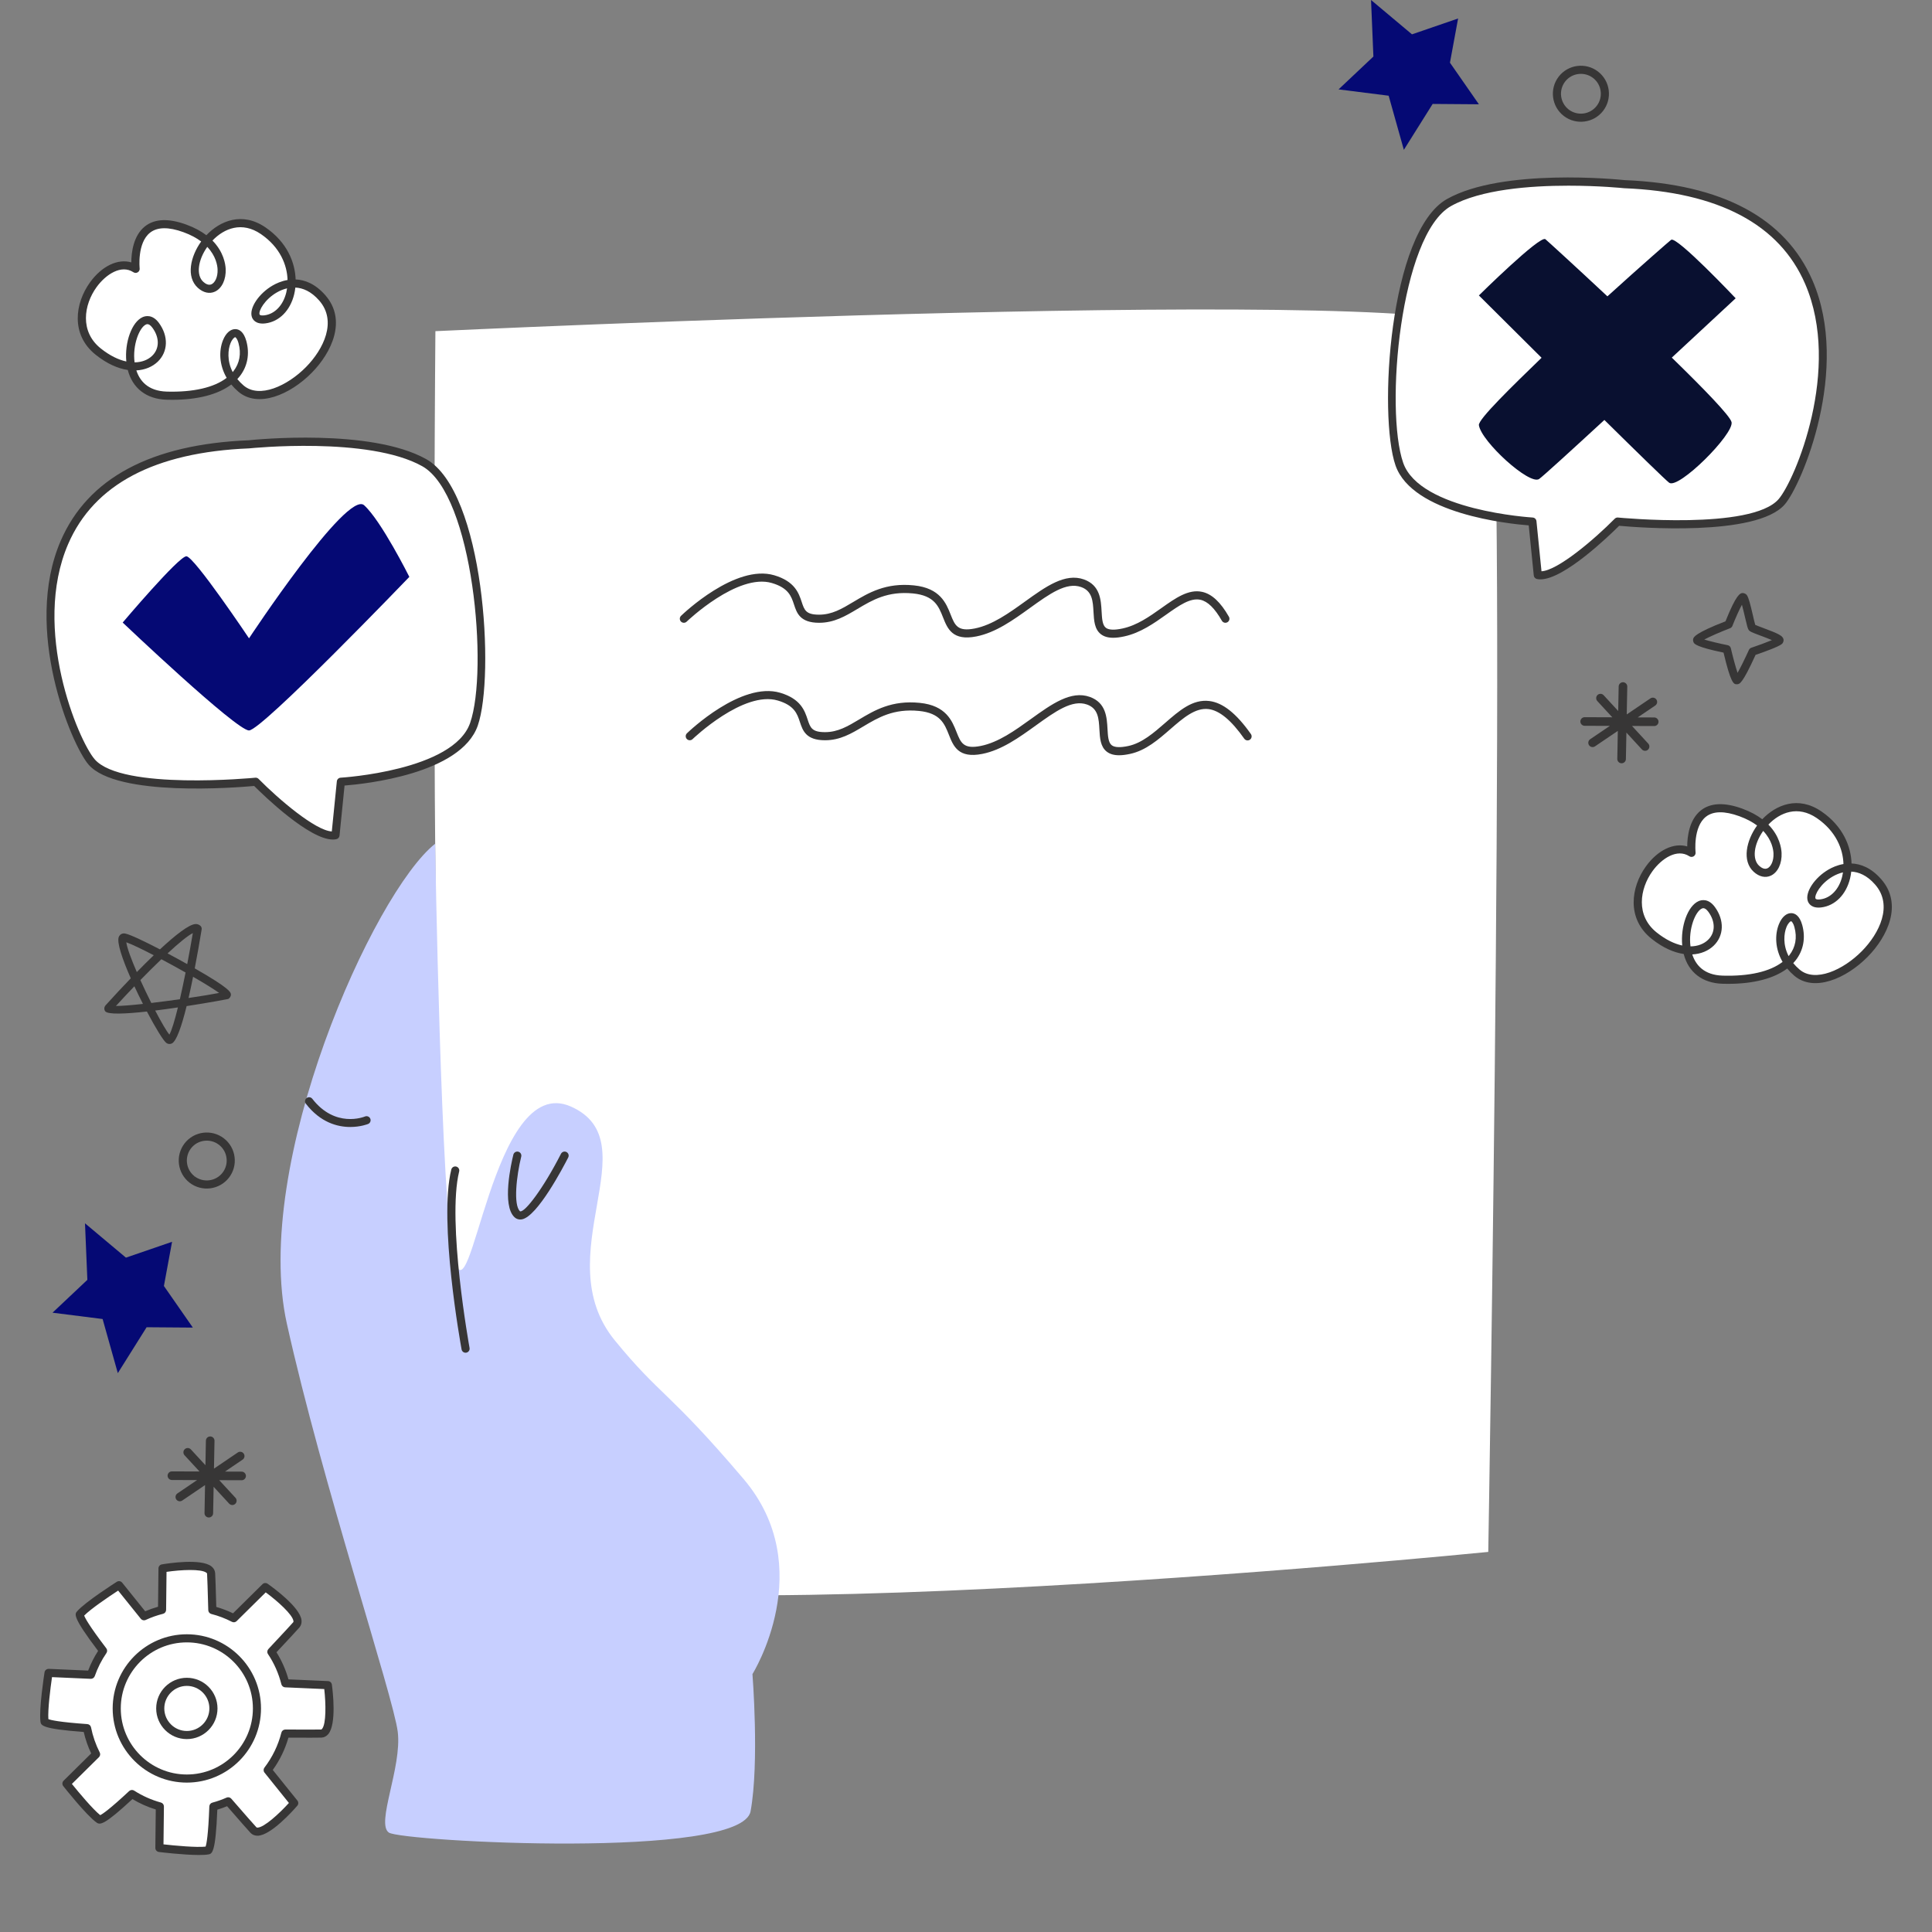 <?xml version="1.0" encoding="UTF-8"?> <svg xmlns="http://www.w3.org/2000/svg" width="512" height="512" viewBox="0 0 512 512" fill="none"><rect x="0" y="0" width="512" height="512" fill="#808080" stroke="none"/> <path d="M23.151 339.172L22.525 324.188L33.375 333.288L45.598 329.089L43.438 340.801L51.108 351.826L38.855 351.732L31.222 363.895L27.193 349.553L13.918 347.878L23.151 339.172ZM363.965 14.983L363.34 0L374.19 9.1L386.412 4.9L384.253 16.612L391.922 27.637L379.669 27.543L372.037 39.707L368.008 25.365L354.733 23.689L363.965 14.983Z" fill="#050974"></path> <path d="M414.426 30.735L414.401 30.716C411.164 28.206 410.573 23.531 413.084 20.292C415.583 17.068 420.247 16.469 423.481 18.955C424.261 19.552 424.913 20.298 425.402 21.149C425.89 22.001 426.204 22.941 426.325 23.915C426.45 24.883 426.382 25.865 426.124 26.806C425.867 27.748 425.426 28.628 424.826 29.398C422.325 32.62 417.658 33.219 414.426 30.735ZM422.19 20.672C419.873 18.891 416.559 19.318 414.782 21.608C413.925 22.715 413.542 24.117 413.717 25.506C413.893 26.895 414.611 28.157 415.716 29.017L415.734 29.031C416.843 29.879 418.241 30.255 419.626 30.077C421.01 29.899 422.268 29.182 423.126 28.081C423.553 27.534 423.867 26.908 424.049 26.239C424.232 25.57 424.28 24.871 424.19 24.183C424.106 23.494 423.886 22.829 423.543 22.227C423.2 21.624 422.74 21.095 422.19 20.672ZM50.264 313.444L50.239 313.425C47.002 310.915 46.411 306.24 48.922 303.001C51.421 299.777 56.085 299.178 59.319 301.664C60.099 302.261 60.751 303.007 61.24 303.858C61.728 304.71 62.042 305.65 62.163 306.624C62.288 307.592 62.22 308.574 61.962 309.516C61.705 310.457 61.264 311.337 60.664 312.107C58.164 315.329 53.497 315.929 50.264 313.444ZM58.029 303.382C55.712 301.601 52.398 302.028 50.622 304.318C49.765 305.425 49.382 306.827 49.557 308.216C49.733 309.605 50.451 310.867 51.556 311.727L50.92 312.593L51.575 311.741C52.684 312.589 54.082 312.965 55.467 312.787C56.851 312.609 58.109 311.892 58.967 310.791C59.394 310.244 59.708 309.618 59.891 308.949C60.073 308.28 60.121 307.581 60.031 306.893C59.947 306.204 59.726 305.539 59.382 304.937C59.039 304.334 58.579 303.806 58.029 303.382ZM44.924 276.665C44.642 276.665 44.363 276.579 44.115 276.411C43.338 275.886 41.219 272.416 38.926 268.064C33.265 268.694 28.536 268.908 27.875 267.988C27.585 267.585 27.513 266.935 28.004 266.391C30.185 263.98 32.403 261.602 34.656 259.259C32.449 254.246 30.899 249.728 31.479 248.303C31.757 247.619 32.409 247.256 33.143 247.392C34.515 247.64 38.502 249.574 42.388 251.595C46.401 247.866 50.109 244.92 51.845 244.882C52.085 244.873 52.323 244.913 52.547 244.999C52.771 245.085 52.975 245.215 53.147 245.381C53.387 245.624 53.497 245.971 53.441 246.309C52.876 249.756 52.264 253.196 51.608 256.627C61.013 261.997 61.124 262.958 61.187 263.497C61.242 263.969 60.901 264.552 60.466 264.741C60.36 264.787 55.442 265.7 49.455 266.627C48.149 271.925 46.762 276 45.508 276.54C45.318 276.623 45.121 276.665 44.924 276.665ZM41.126 267.803C42.667 270.757 44.065 273.171 44.885 274.186C45.493 273.116 46.287 270.495 47.15 266.978C45.164 267.272 43.113 267.558 41.126 267.803ZM35.613 261.372C33.961 263.094 32.33 264.836 30.72 266.597C32.284 266.593 34.876 266.377 37.885 266.049C37.1 264.504 36.343 262.944 35.613 261.372ZM37.199 259.733C38.126 261.773 39.093 263.795 40.098 265.797C42.553 265.505 45.169 265.161 47.667 264.809C48.164 262.65 48.676 260.249 49.181 257.723C47.057 256.523 44.918 255.351 42.764 254.206C40.878 256.016 39.022 257.859 37.199 259.733ZM51.17 258.86C50.795 260.737 50.394 262.609 49.968 264.475C53.352 263.976 56.319 263.489 58.074 263.138C56.675 262.129 54.131 260.57 51.17 258.86ZM33.476 249.715C33.649 251.161 34.765 254.166 36.256 257.607C37.73 256.098 39.227 254.612 40.746 253.148C37.605 251.52 34.898 250.219 33.476 249.715ZM44.407 252.66C46.155 253.587 47.891 254.535 49.616 255.503C50.133 252.817 50.637 250.033 51.102 247.282C49.758 247.953 47.346 249.934 44.407 252.66ZM460.191 181.338C459.401 181.338 458.634 180.868 456.757 172.951C449.709 171.499 449.101 170.657 448.898 170.376C448.702 170.107 448.622 169.614 448.718 169.295C448.851 168.844 449.161 167.799 457.276 164.649C460.183 157.359 461.189 157.231 461.734 157.162C462.122 157.118 462.681 157.361 462.912 157.678C463.422 158.383 463.869 160.198 464.542 163.102C464.754 164.013 465.009 165.11 465.158 165.595C465.58 165.79 466.509 166.136 467.282 166.426C471.413 167.968 472.476 168.489 472.658 169.481C472.725 169.855 472.529 170.394 472.245 170.643C471.392 171.388 467.361 172.825 465.247 173.547C461.729 181.277 460.998 181.305 460.352 181.332C460.299 181.336 460.245 181.338 460.191 181.338ZM451.643 169.489C453.05 169.915 455.616 170.534 457.856 170.981C458.269 171.063 458.596 171.38 458.691 171.791C459.234 174.124 459.951 176.785 460.471 178.304C461.272 176.906 462.49 174.428 463.48 172.238C463.603 171.967 463.833 171.758 464.116 171.663C466.043 171.013 468.222 170.211 469.578 169.638C468.639 169.227 467.358 168.75 466.528 168.44C464.169 167.559 463.726 167.37 463.426 166.954C463.165 166.595 463.007 165.995 462.448 163.59C462.238 162.686 461.917 161.298 461.628 160.26C460.906 161.594 459.893 163.865 459.101 165.877C458.991 166.156 458.767 166.376 458.486 166.486C455.981 167.449 453.136 168.679 451.643 169.489Z" fill="#373636"></path> <path d="M64.039 390H64.032L59.619 389.985L64.294 386.815C64.545 386.645 64.717 386.383 64.774 386.085C64.831 385.788 64.768 385.481 64.598 385.23C64.514 385.106 64.406 385 64.281 384.917C64.156 384.835 64.016 384.778 63.869 384.75C63.571 384.693 63.264 384.756 63.013 384.926L56.705 389.202L56.845 381.833C56.848 381.683 56.821 381.534 56.767 381.395C56.712 381.255 56.63 381.128 56.526 381.02C56.422 380.912 56.298 380.826 56.161 380.766C56.024 380.706 55.876 380.674 55.726 380.671H55.72C55.419 380.667 55.128 380.782 54.912 380.992C54.695 381.202 54.571 381.489 54.565 381.79L54.442 388.293L50.584 384.109C50.379 383.887 50.093 383.755 49.791 383.743C49.489 383.731 49.194 383.838 48.971 384.043C48.749 384.248 48.617 384.533 48.605 384.835C48.593 385.137 48.701 385.432 48.905 385.655L52.874 389.96L45.565 389.934C45.263 389.931 44.971 390.049 44.755 390.261C44.54 390.474 44.417 390.763 44.415 391.065C44.412 391.368 44.53 391.659 44.742 391.875C44.954 392.091 45.243 392.213 45.546 392.216H45.557L52.225 392.239L47.015 395.771C46.891 395.855 46.785 395.963 46.702 396.088C46.62 396.213 46.563 396.353 46.535 396.5C46.506 396.647 46.507 396.799 46.538 396.945C46.568 397.092 46.627 397.231 46.711 397.355C46.795 397.48 46.902 397.586 47.027 397.668C47.153 397.751 47.293 397.808 47.44 397.836C47.587 397.864 47.738 397.863 47.885 397.833C48.032 397.803 48.171 397.744 48.295 397.66L54.34 393.562L54.199 400.986C54.196 401.136 54.223 401.285 54.278 401.424C54.332 401.564 54.414 401.691 54.518 401.799C54.622 401.907 54.746 401.993 54.883 402.053C55.02 402.113 55.168 402.145 55.318 402.148H55.325C55.626 402.152 55.917 402.037 56.133 401.827C56.35 401.617 56.475 401.33 56.48 401.029L56.613 394.017L60.725 398.477C60.93 398.7 61.215 398.831 61.518 398.844C61.82 398.856 62.115 398.748 62.338 398.543C62.56 398.337 62.692 398.052 62.704 397.75C62.717 397.447 62.608 397.153 62.403 396.93L58.097 392.26L64.023 392.281C64.326 392.283 64.617 392.165 64.832 391.953C65.047 391.74 65.169 391.451 65.172 391.148C65.174 390.846 65.056 390.555 64.843 390.34C64.631 390.124 64.342 390.002 64.039 390ZM438.438 190.132H438.431L434.018 190.116L438.694 186.946C438.932 186.771 439.093 186.511 439.143 186.22C439.194 185.928 439.129 185.629 438.963 185.385C438.797 185.14 438.543 184.969 438.254 184.908C437.965 184.847 437.664 184.9 437.413 185.057L431.105 189.333L431.245 181.963C431.248 181.813 431.221 181.664 431.167 181.525C431.112 181.385 431.03 181.258 430.926 181.15C430.823 181.042 430.698 180.956 430.561 180.896C430.424 180.836 430.276 180.804 430.126 180.801H430.119C429.818 180.797 429.527 180.913 429.311 181.122C429.094 181.332 428.969 181.619 428.963 181.92L428.84 188.423L424.982 184.239C424.777 184.017 424.492 183.885 424.19 183.873C423.888 183.861 423.593 183.969 423.37 184.173C423.148 184.378 423.017 184.663 423.004 184.965C422.992 185.267 423.1 185.562 423.304 185.785L427.273 190.09L419.964 190.064C419.662 190.061 419.371 190.179 419.155 190.391C418.939 190.603 418.817 190.893 418.814 191.195C418.812 191.497 418.929 191.789 419.141 192.004C419.354 192.22 419.643 192.342 419.945 192.345H419.956L426.624 192.368L421.414 195.9C421.29 195.984 421.184 196.092 421.101 196.217C421.019 196.342 420.962 196.482 420.934 196.63C420.906 196.777 420.907 196.928 420.937 197.075C420.967 197.222 421.026 197.361 421.11 197.485C421.194 197.609 421.302 197.715 421.427 197.798C421.552 197.88 421.692 197.937 421.84 197.965C421.987 197.993 422.138 197.992 422.285 197.962C422.432 197.932 422.571 197.873 422.695 197.789L428.74 193.691L428.599 201.115C428.596 201.265 428.623 201.414 428.677 201.553C428.732 201.693 428.814 201.82 428.918 201.928C429.022 202.036 429.146 202.122 429.283 202.182C429.421 202.242 429.568 202.274 429.718 202.277H429.725C430.026 202.281 430.317 202.166 430.534 201.956C430.75 201.746 430.875 201.459 430.88 201.158L431.013 194.146L435.125 198.606C435.33 198.829 435.615 198.96 435.918 198.973C436.22 198.985 436.515 198.877 436.738 198.671C436.96 198.466 437.092 198.181 437.104 197.879C437.117 197.576 437.008 197.282 436.803 197.059L432.497 192.389L438.423 192.41C438.717 192.4 438.996 192.276 439.201 192.065C439.406 191.854 439.521 191.572 439.523 191.278C439.525 190.984 439.413 190.7 439.211 190.487C439.009 190.273 438.732 190.146 438.438 190.132Z" fill="#373636"></path> <path d="M35.944 71.243C35.944 71.243 34.121 55.125 48.975 60.517C63.829 65.909 58.764 80.583 53.143 75.471C47.522 70.359 58.432 53.39 69.749 61.146C81.066 68.902 78.309 83.646 70.193 84.636C62.077 85.626 75.332 67.493 85.383 78.918C95.434 90.343 72.87 110.665 63.862 102.979C54.853 95.293 62.152 83.157 64.236 90.634C66.32 98.111 60.325 105.343 44.168 104.854C28.01 104.365 35.72 78.65 41.266 86.232C46.812 93.814 37.318 102.176 26.038 93.185C14.759 84.194 28.015 66.061 35.944 71.243Z" fill="white"></path> <path d="M45.653 105.951C45.154 105.951 44.649 105.943 44.135 105.928C38.82 105.767 35.119 102.908 33.866 98.045C31.287 97.667 28.385 96.429 25.37 94.024C18.66 88.677 19.879 80.326 23.851 74.83C27.005 70.468 31.264 68.487 34.797 69.536C34.811 66.995 35.307 62.441 38.432 59.976C40.985 57.962 44.658 57.806 49.341 59.508C51.559 60.312 53.309 61.29 54.689 62.337C58.288 58.545 64.187 56.029 70.356 60.262C76.09 64.19 78.195 69.537 78.344 74.057C80.758 74.156 83.524 75.18 86.19 78.21C92.005 84.82 87.898 93.427 82.615 98.791C76.87 104.622 68.345 108.219 63.164 103.798C62.486 103.222 61.86 102.586 61.294 101.899C57.788 104.54 52.39 105.951 45.653 105.951ZM36.135 98.157C37.019 100.879 39.165 103.627 44.2 103.778C51.199 103.973 56.726 102.708 60.069 100.135C58.052 96.675 57.991 92.915 59.089 90.166C59.856 88.248 61.115 87.157 62.45 87.22C63.353 87.268 64.576 87.852 65.271 90.344C66.22 93.75 65.605 97.078 63.538 99.715C63.337 99.971 63.122 100.221 62.896 100.464C63.398 101.079 63.955 101.647 64.561 102.16C68.695 105.691 76.16 102.28 81.086 97.279C85.721 92.575 89.416 85.127 84.578 79.626C82.422 77.175 80.222 76.302 78.269 76.208C78.204 76.82 78.098 77.427 77.953 78.025C76.904 82.314 73.981 85.256 70.325 85.701C67.706 86.012 66.953 84.618 66.747 84.003C65.976 81.686 68.568 77.775 72.296 75.635C73.159 75.138 74.533 74.491 76.203 74.2C76.095 70.251 74.244 65.527 69.142 62.032C64.127 58.593 59.388 60.519 56.304 63.751C59.292 66.783 59.749 70.017 59.806 71.267C59.933 74.052 58.824 76.41 56.981 77.277C55.535 77.953 53.872 77.588 52.421 76.268C49.238 73.372 50.477 67.925 53.314 63.995C52.109 63.091 50.57 62.241 48.61 61.527C44.671 60.098 41.695 60.142 39.767 61.661C36.308 64.383 37.006 71.057 37.013 71.125C37.036 71.328 37.001 71.533 36.912 71.716C36.823 71.9 36.683 72.054 36.509 72.161C36.336 72.268 36.135 72.324 35.931 72.321C35.727 72.318 35.528 72.257 35.357 72.145C32.13 70.03 28.034 72.712 25.592 76.09C22.198 80.784 21.099 87.874 26.708 92.346C29.131 94.276 31.432 95.359 33.477 95.798C32.997 90.749 34.928 85.294 37.824 84.03C38.545 83.717 40.407 83.241 42.132 85.6C44.687 89.092 44.554 93.213 41.799 95.855C40.424 97.173 38.469 98.04 36.135 98.157ZM62.326 89.365C62.118 89.365 61.534 89.839 61.084 90.964C60.433 92.597 60.097 95.578 61.672 98.606C61.732 98.535 61.79 98.463 61.847 98.39C63.505 96.275 63.974 93.692 63.203 90.922C62.851 89.663 62.421 89.371 62.334 89.365H62.326ZM39.068 85.907C38.894 85.907 38.764 85.964 38.683 85.999C36.968 86.748 35.069 91.409 35.665 96.029C37.612 96.01 39.214 95.353 40.312 94.302C42.284 92.409 42.319 89.49 40.399 86.865C39.826 86.085 39.377 85.907 39.068 85.907ZM76.078 76.412C75.126 76.64 74.213 77.006 73.366 77.497C70.15 79.346 68.472 82.382 68.785 83.324C68.91 83.693 69.874 83.593 70.064 83.57C72.812 83.234 75.034 80.916 75.865 77.516C75.952 77.163 76.023 76.794 76.078 76.412ZM54.929 65.425C52.429 68.965 51.938 72.922 53.866 74.677C54.423 75.183 55.253 75.709 56.066 75.332C56.902 74.937 57.757 73.53 57.659 71.366C57.614 70.375 57.252 67.874 54.929 65.425Z" fill="#373636"></path> <path d="M448.277 226.017C448.277 226.017 446.454 209.899 461.308 215.291C476.162 220.683 471.097 235.357 465.476 230.245C459.855 225.132 470.765 208.164 482.082 215.92C493.399 223.676 490.642 238.42 482.526 239.41C474.41 240.4 487.665 222.267 497.716 233.692C507.767 245.117 485.204 265.439 476.195 257.753C467.186 250.067 474.484 237.931 476.569 245.408C478.653 252.885 472.658 260.117 456.501 259.628C440.343 259.139 448.053 233.424 453.599 241.006C459.145 248.588 449.651 256.95 438.371 247.959C427.092 238.968 440.348 220.835 448.277 226.017Z" fill="white"></path> <path d="M457.986 260.726C457.486 260.726 456.982 260.718 456.468 260.703C451.152 260.541 447.452 257.683 446.199 252.817C443.62 252.441 440.718 251.203 437.703 248.799C430.992 243.45 432.212 235.099 436.184 229.603C439.337 225.243 443.598 223.253 447.13 224.311C447.144 221.768 447.64 217.214 450.766 214.751C453.319 212.739 456.99 212.579 461.675 214.283C463.893 215.087 465.643 216.065 467.022 217.11C470.622 213.322 476.516 210.798 482.692 215.035C488.425 218.963 490.531 224.312 490.68 228.83C493.093 228.929 495.859 229.955 498.525 232.985C504.339 239.593 500.233 248.2 494.952 253.561C489.205 259.394 480.679 262.989 475.5 258.57C474.821 257.994 474.195 257.359 473.63 256.671C470.122 259.315 464.723 260.726 457.986 260.726ZM448.467 252.932C449.351 255.654 451.497 258.402 456.533 258.554C463.562 258.758 469.061 257.486 472.403 254.909C470.385 251.451 470.324 247.689 471.422 244.94C472.189 243.022 473.445 241.925 474.783 241.994C475.686 242.042 476.909 242.626 477.604 245.118C478.553 248.524 477.938 251.852 475.871 254.491C475.669 254.747 475.456 254.997 475.229 255.238C475.73 255.853 476.288 256.421 476.894 256.933C481.026 260.462 488.494 257.05 493.42 252.052C498.054 247.345 501.749 239.9 496.911 234.401C494.755 231.95 492.555 231.077 490.602 230.983C490.537 231.594 490.432 232.201 490.286 232.798C489.238 237.089 486.315 240.031 482.657 240.476C480.04 240.789 479.286 239.393 479.079 238.778C478.308 236.459 480.901 232.548 484.63 230.408C485.493 229.911 486.866 229.264 488.535 228.975C488.427 225.026 486.576 220.302 481.475 216.805C476.461 213.374 471.719 215.292 468.636 218.526C471.623 221.556 472.081 224.79 472.138 226.04C472.265 228.825 471.156 231.183 469.313 232.048C467.866 232.73 466.205 232.361 464.753 231.041C461.57 228.145 462.81 222.698 465.646 218.768C464.44 217.866 462.902 217.014 460.941 216.303C457.001 214.876 454.027 214.918 452.099 216.435C448.64 219.157 449.338 225.831 449.345 225.899C449.367 226.101 449.331 226.306 449.242 226.489C449.152 226.672 449.013 226.825 448.839 226.932C448.666 227.039 448.466 227.094 448.262 227.092C448.058 227.089 447.86 227.029 447.689 226.918C444.461 224.805 440.365 227.484 437.924 230.863C434.53 235.559 433.431 242.649 439.04 247.121C441.463 249.051 443.763 250.132 445.809 250.571C445.329 245.522 447.26 240.067 450.156 238.803C450.88 238.49 452.739 238.016 454.464 240.373C457.019 243.865 456.886 247.986 454.131 250.628C452.757 251.946 450.802 252.813 448.467 252.932ZM474.659 244.138C474.451 244.138 473.867 244.612 473.417 245.737C472.766 247.37 472.43 250.353 474.005 253.381C474.065 253.31 474.122 253.238 474.179 253.165C475.838 251.048 476.307 248.465 475.536 245.695C475.185 244.436 474.754 244.144 474.667 244.138H474.659ZM451.401 240.682C451.268 240.684 451.136 240.715 451.016 240.772C449.301 241.521 447.402 246.182 447.998 250.802C449.946 250.785 451.55 250.128 452.646 249.075C454.618 247.182 454.653 244.264 452.733 241.638C452.159 240.858 451.71 240.682 451.401 240.682ZM488.411 231.187C487.46 231.415 486.547 231.781 485.701 232.272C482.483 234.118 480.804 237.157 481.119 238.099C481.243 238.466 482.207 238.368 482.397 238.344C485.145 238.008 487.368 235.688 488.199 232.288C488.285 231.936 488.356 231.569 488.411 231.187ZM467.262 220.2C464.762 223.738 464.271 227.695 466.199 229.45C466.756 229.956 467.589 230.485 468.399 230.105C469.235 229.71 470.09 228.303 469.992 226.139C469.947 225.148 469.584 222.647 467.262 220.2Z" fill="#373636"></path> <path d="M86.885 446.581L75.612 446.087C74.844 443.074 73.597 440.254 71.911 437.743C75.553 433.863 78.048 431.159 78.527 430.603C80.802 427.962 70.311 420.594 70.311 420.594L61.957 428.848C60.15 427.911 58.241 427.183 56.269 426.678C56.128 421.371 56 417.704 55.95 416.973C55.709 413.496 43.07 415.639 43.07 415.639L42.947 426.631C41.301 427.042 39.697 427.61 38.159 428.326L31.541 420.095C31.541 420.095 23.341 425.303 21.25 427.712C20.723 428.32 23.235 432.108 27.318 437.467C25.966 439.436 24.884 441.576 24.098 443.831L12.865 443.339C12.865 443.339 11.364 452.936 11.793 456.097C11.901 456.892 16.379 457.505 23.07 457.974C23.548 460.382 24.356 462.713 25.47 464.901L17.608 472.67C17.608 472.67 23.625 480.296 26.235 482.131C26.877 482.582 30.239 479.842 34.967 475.429C37.252 476.897 39.747 478.008 42.366 478.726L42.243 489.728C42.243 489.728 51.884 490.915 55.03 490.384C55.832 490.248 56.3 485.618 56.548 478.757C57.892 478.398 59.206 477.935 60.478 477.371C64.115 481.563 66.656 484.442 67.174 484.989C69.569 487.522 77.969 477.836 77.969 477.836L70.932 469.085C73.129 466.21 74.721 462.92 75.614 459.414C80.817 459.445 84.41 459.437 85.133 459.41C88.615 459.284 86.885 446.581 86.885 446.581Z" fill="white"></path> <path d="M52.742 491.591C48.645 491.591 42.435 490.833 42.112 490.794C41.85 490.762 41.608 490.634 41.434 490.435C41.26 490.236 41.166 489.979 41.169 489.715L41.281 479.53C39.115 478.867 37.038 477.942 35.096 476.775C27.744 483.586 26.557 483.674 25.616 483.011C22.909 481.108 17.014 473.652 16.764 473.335C16.6 473.128 16.519 472.867 16.535 472.604C16.551 472.34 16.664 472.092 16.852 471.906L24.165 464.679C23.301 462.859 22.638 460.951 22.187 458.988C10.988 458.159 10.861 457.228 10.727 456.241C10.283 452.963 11.74 443.571 11.802 443.172C11.886 442.631 12.376 442.257 12.911 442.263L23.358 442.723C24.053 440.897 24.938 439.148 25.998 437.506C19.162 428.47 19.783 427.759 20.438 427.006C22.607 424.509 30.623 419.404 30.963 419.188C31.186 419.046 31.453 418.991 31.714 419.034C31.975 419.077 32.211 419.215 32.376 419.421L38.475 427.007C39.583 426.532 40.721 426.131 41.881 425.805L41.994 415.628C42 415.11 42.377 414.669 42.889 414.581C44.603 414.293 53.294 412.948 56.036 415.11C56.631 415.578 56.971 416.197 57.02 416.9C57.068 417.588 57.185 420.86 57.32 425.854C58.842 426.291 60.324 426.856 61.75 427.543L69.555 419.829C69.925 419.462 70.505 419.418 70.928 419.714C72.351 420.713 79.47 425.875 79.901 429.339C79.994 430.09 79.8 430.77 79.341 431.303C78.888 431.83 76.675 434.232 73.27 437.865C74.663 440.097 75.732 442.516 76.445 445.048L86.933 445.508C87.452 445.531 87.88 445.923 87.951 446.438C88.185 448.161 89.241 456.888 86.994 459.561C86.506 460.14 85.877 460.459 85.173 460.486C84.498 460.511 81.308 460.522 76.435 460.494C75.558 463.567 74.155 466.465 72.289 469.059L78.807 477.163C79.132 477.568 79.122 478.147 78.782 478.54C77.643 479.853 71.783 486.411 68.291 486.486C67.534 486.496 66.878 486.241 66.394 485.728C65.902 485.206 63.579 482.578 60.181 478.665C59.334 479.011 58.47 479.315 57.593 479.576C57.134 491.119 56.199 491.277 55.208 491.442C54.578 491.549 53.72 491.591 52.742 491.591ZM43.327 488.773C46.319 489.111 52.031 489.64 54.483 489.373C54.72 488.718 55.192 486.458 55.474 478.715C55.491 478.245 55.813 477.84 56.267 477.718C57.557 477.373 58.819 476.929 60.04 476.388C60.47 476.195 60.978 476.308 61.289 476.665C64.947 480.883 67.454 483.722 67.955 484.251C67.986 484.285 68.042 484.345 68.244 484.337C69.98 484.299 73.943 480.692 76.563 477.803L70.095 469.76C69.944 469.573 69.861 469.34 69.858 469.1C69.855 468.86 69.932 468.625 70.078 468.434C72.189 465.676 73.719 462.518 74.573 459.151C74.694 458.675 75.123 458.341 75.614 458.341H75.62C80.872 458.375 84.418 458.362 85.092 458.337C85.14 458.337 85.218 458.333 85.349 458.178C86.465 456.85 86.373 451.493 85.932 447.617L75.565 447.162C75.335 447.152 75.114 447.068 74.935 446.922C74.756 446.777 74.628 446.577 74.571 446.354C73.828 443.441 72.633 440.747 71.019 438.345C70.884 438.143 70.82 437.901 70.84 437.659C70.86 437.416 70.961 437.188 71.127 437.01C74.798 433.099 77.259 430.43 77.713 429.903C77.743 429.867 77.794 429.809 77.769 429.607C77.556 427.886 73.563 424.311 70.421 421.996L62.714 429.613C62.552 429.773 62.344 429.877 62.119 429.911C61.894 429.945 61.664 429.907 61.462 429.802C59.726 428.903 57.894 428.205 56 427.72C55.775 427.661 55.574 427.531 55.429 427.349C55.284 427.166 55.202 426.942 55.195 426.709C55.053 421.354 54.925 417.736 54.878 417.05C54.874 417.002 54.868 416.924 54.709 416.798C53.349 415.728 47.996 415.996 44.133 416.561L44.021 426.646C44.018 426.883 43.937 427.113 43.79 427.299C43.643 427.486 43.438 427.618 43.208 427.676C41.628 428.071 40.09 428.615 38.612 429.3C38.164 429.508 37.632 429.386 37.322 429L31.309 421.523C28.786 423.162 24.04 426.381 22.312 428.145C22.543 428.795 23.592 430.806 28.173 436.818C28.454 437.187 28.466 437.695 28.202 438.079C26.904 439.969 25.865 442.024 25.111 444.189C25.032 444.405 24.887 444.59 24.696 444.719C24.506 444.848 24.28 444.914 24.05 444.907L13.783 444.456C13.35 447.434 12.635 453.124 12.82 455.586C13.457 455.84 15.651 456.377 23.146 456.904C23.63 456.937 24.031 457.292 24.125 457.769C24.584 460.081 25.36 462.319 26.429 464.419C26.64 464.834 26.557 465.34 26.225 465.668L19.051 472.758C20.939 475.1 24.625 479.494 26.557 481.032C27.165 480.742 28.989 479.542 34.234 474.647C34.409 474.484 34.633 474.384 34.871 474.363C35.109 474.341 35.347 474.399 35.549 474.527C37.742 475.937 40.137 477.004 42.651 477.691C43.122 477.821 43.446 478.251 43.441 478.74L43.327 488.773Z" fill="#373636"></path> <path d="M49.514 472.408C38.677 472.408 29.86 463.591 29.86 452.753C29.86 441.917 38.677 433.1 49.514 433.1C60.352 433.1 69.169 441.917 69.169 452.753C69.17 463.591 60.352 472.408 49.514 472.408ZM49.514 435.248C39.862 435.248 32.008 443.1 32.008 452.753C32.008 462.405 39.861 470.26 49.514 470.26C59.167 470.26 67.021 462.406 67.021 452.753C67.021 443.1 59.168 435.248 49.514 435.248Z" fill="#373636"></path> <path d="M49.515 459.803C53.408 459.803 56.564 456.647 56.564 452.754C56.564 448.861 53.408 445.705 49.515 445.705C45.622 445.705 42.466 448.861 42.466 452.754C42.466 456.647 45.622 459.803 49.515 459.803Z" fill="white"></path> <path d="M49.514 460.878C45.035 460.878 41.391 457.233 41.391 452.753C41.391 448.275 45.035 444.63 49.514 444.63C53.994 444.63 57.638 448.275 57.638 452.753C57.638 457.233 53.994 460.878 49.514 460.878ZM49.514 446.779C46.22 446.779 43.54 449.459 43.54 452.753C43.54 456.047 46.22 458.729 49.514 458.729C52.808 458.729 55.489 456.047 55.489 452.753C55.489 449.459 52.809 446.779 49.514 446.779Z" fill="#373636"></path> <path d="M115.386 87.764C115.386 87.764 389.071 74.824 394.405 87.764C399.739 100.704 394.405 411.274 394.405 411.274C394.405 411.274 135.405 437.155 124.04 411.274C112.675 385.393 115.386 87.764 115.386 87.764Z" fill="white"></path> <path d="M199.409 443.652C199.409 443.652 217.035 415.451 197.059 391.95C177.083 368.449 175.083 370.067 162.942 355.233C144.67 332.907 172.448 302.646 151.297 293.246C130.146 283.846 124.903 351.736 120.267 333.428C116.858 319.967 115.316 223.598 115.316 223.598C99.029 236.524 66.628 308.522 76.029 350.824C85.43 393.126 104.23 449.528 105.405 458.929C106.58 468.329 99.537 483.309 103.063 485.659C106.588 488.009 196.565 492.927 198.915 480.001C201.265 467.074 199.409 443.652 199.409 443.652Z" fill="#C7CFFF"></path> <path d="M137.871 323.181C137.312 323.184 136.772 322.974 136.363 322.593C132.935 319.443 135.498 308.215 136.047 305.995C136.115 305.718 136.291 305.48 136.535 305.333C136.779 305.186 137.071 305.142 137.348 305.21C137.625 305.278 137.863 305.454 138.01 305.698C138.157 305.942 138.201 306.234 138.133 306.511C136.897 311.516 135.981 319.324 137.817 321.011C139.082 321.387 143.993 314.926 148.668 305.764C148.732 305.638 148.821 305.527 148.928 305.435C149.035 305.343 149.16 305.274 149.294 305.231C149.428 305.187 149.57 305.17 149.711 305.182C149.851 305.193 149.988 305.232 150.114 305.296C150.24 305.36 150.352 305.449 150.443 305.556C150.535 305.663 150.604 305.788 150.648 305.922C150.691 306.056 150.708 306.198 150.696 306.339C150.685 306.479 150.646 306.616 150.582 306.742C149.251 309.35 142.404 322.404 138.309 323.141C138.161 323.169 138.015 323.181 137.871 323.181ZM123.381 358.488C122.872 358.488 122.42 358.125 122.325 357.607C122.073 356.231 116.202 323.731 119.597 309.934C119.666 309.658 119.842 309.421 120.085 309.273C120.329 309.126 120.62 309.08 120.897 309.147C121.473 309.288 121.824 309.871 121.683 310.446C118.399 323.798 124.377 356.887 124.438 357.221C124.466 357.376 124.46 357.535 124.419 357.687C124.379 357.839 124.306 357.981 124.205 358.101C124.105 358.222 123.979 358.319 123.836 358.386C123.694 358.453 123.538 358.488 123.381 358.488ZM92.827 298.662C89.486 298.662 84.929 297.514 81.036 292.474C80.875 292.247 80.809 291.967 80.85 291.693C80.891 291.418 81.037 291.17 81.256 291C81.476 290.83 81.753 290.752 82.029 290.782C82.306 290.812 82.559 290.947 82.738 291.16C88.811 299.027 96.406 296.011 96.727 295.879C97.274 295.657 97.902 295.915 98.13 296.46C98.358 297.005 98.102 297.633 97.555 297.862C97.512 297.881 95.584 298.662 92.827 298.662Z" fill="#373636"></path> <path d="M295.008 169.016C293.642 169.016 292.583 168.707 291.765 168.083C290.044 166.769 289.916 164.441 289.791 162.188C289.634 159.336 289.486 156.642 286.527 155.58C282.601 154.172 278.121 157.393 272.938 161.126C268.488 164.33 263.887 167.641 258.748 168.659C252.407 169.918 251.086 166.573 249.918 163.627C248.739 160.649 247.624 157.84 241.98 157.269C235.24 156.6 231.166 159.024 227.228 161.376C224.069 163.262 221.085 165.044 217.073 165.044H217.05C212.014 165.034 211.164 162.462 210.414 160.192C209.703 158.039 208.966 155.811 204.573 154.512C195.493 151.816 182.109 164.611 181.975 164.741C181.874 164.839 181.754 164.917 181.623 164.968C181.492 165.02 181.352 165.045 181.211 165.043C181.07 165.04 180.931 165.01 180.802 164.954C180.672 164.898 180.555 164.817 180.457 164.715C180.359 164.614 180.282 164.494 180.231 164.363C180.179 164.232 180.154 164.092 180.156 163.951C180.158 163.81 180.188 163.671 180.245 163.542C180.301 163.412 180.382 163.295 180.483 163.197C181.067 162.63 194.901 149.419 205.184 152.451C210.654 154.071 211.695 157.218 212.455 159.518C213.173 161.69 213.568 162.888 217.055 162.894H217.074C220.493 162.894 223.105 161.335 226.127 159.528C230.168 157.117 234.748 154.366 242.196 155.132C249.14 155.833 250.744 159.878 251.916 162.833C253.059 165.718 253.755 167.458 258.331 166.551C263.011 165.623 267.42 162.451 271.683 159.381C277.125 155.465 282.267 151.773 287.254 153.557C291.554 155.099 291.767 158.965 291.938 162.07C292.04 163.916 292.136 165.659 293.069 166.373C293.837 166.958 295.322 167.023 297.486 166.553C301.336 165.724 304.624 163.391 307.803 161.135C311.489 158.52 314.967 156.046 318.596 156.852C321.152 157.416 323.466 159.571 325.672 163.435C325.742 163.558 325.788 163.693 325.805 163.833C325.823 163.973 325.813 164.116 325.776 164.252C325.739 164.388 325.675 164.516 325.589 164.627C325.503 164.739 325.395 164.832 325.272 164.902C325.024 165.042 324.731 165.079 324.457 165.004C324.182 164.928 323.949 164.748 323.806 164.501C321.917 161.192 320.061 159.377 318.132 158.951C315.445 158.364 312.475 160.455 309.046 162.887C305.847 165.158 302.221 167.73 297.939 168.653C296.831 168.894 295.86 169.016 295.008 169.016ZM296.57 200.149C295.204 200.149 294.146 199.841 293.328 199.215C291.607 197.904 291.479 195.575 291.354 193.324C291.197 190.47 291.049 187.775 288.09 186.713C284.161 185.307 279.686 188.527 274.501 192.26C270.051 195.464 265.45 198.774 260.311 199.792C253.966 201.051 252.648 197.706 251.481 194.76C250.302 191.785 249.188 188.973 243.543 188.404C236.811 187.735 232.731 190.158 228.793 192.508C225.634 194.394 222.651 196.176 218.64 196.176H218.614C213.578 196.166 212.728 193.595 211.978 191.325C211.267 189.172 210.53 186.947 206.137 185.648C197.05 182.95 183.674 195.746 183.539 195.874C183.438 195.972 183.318 196.049 183.187 196.101C183.056 196.153 182.916 196.178 182.775 196.176C182.634 196.173 182.495 196.143 182.366 196.087C182.236 196.031 182.119 195.95 182.021 195.848C181.923 195.747 181.846 195.627 181.795 195.496C181.743 195.365 181.718 195.225 181.72 195.084C181.722 194.943 181.752 194.804 181.809 194.675C181.865 194.545 181.946 194.428 182.047 194.33C182.63 193.766 196.461 180.553 206.747 183.587C212.217 185.205 213.258 188.352 214.019 190.652C214.737 192.824 215.132 194.021 218.619 194.027H218.641C222.059 194.027 224.67 192.468 227.692 190.663C231.733 188.25 236.319 185.504 243.76 186.268C250.705 186.967 252.308 191.012 253.48 193.967C254.622 196.852 255.32 198.591 259.895 197.684C264.576 196.757 268.984 193.584 273.248 190.514C278.69 186.599 283.831 182.903 288.818 184.689C293.117 186.231 293.331 190.097 293.502 193.202C293.604 195.051 293.7 196.794 294.633 197.506C295.403 198.093 296.892 198.154 299.05 197.688C302.658 196.907 305.763 194.207 308.765 191.592C312.517 188.325 316.046 185.232 320.488 185.777C324.059 186.209 327.669 189.082 331.521 194.557C331.673 194.791 331.729 195.074 331.676 195.347C331.624 195.62 331.467 195.862 331.24 196.023C331.012 196.183 330.732 196.249 330.457 196.206C330.182 196.164 329.934 196.017 329.765 195.795C326.282 190.845 323.163 188.267 320.229 187.91C316.753 187.518 313.558 190.271 310.177 193.212C306.969 196.005 303.652 198.892 299.504 199.786C298.393 200.029 297.422 200.149 296.57 200.149Z" fill="#373636"></path> <path d="M65.996 117.751C65.996 117.751 97.745 114.388 112.422 122.613C127.099 130.838 130.301 178.428 125.601 191.941C120.901 205.454 90.335 207.17 90.335 207.17L88.91 221.34C83.035 222.65 67.759 207.17 67.759 207.17C67.759 207.17 31.92 210.742 24.282 201.929C16.644 193.116 -10.383 120.85 65.996 117.751Z" fill="white"></path> <path d="M88.213 222.485C81.934 222.485 69.96 210.887 67.354 208.287C62.742 208.707 30.96 211.277 23.469 202.63C18.951 197.418 5.981 166.706 16.089 143.322C23.275 126.701 40.039 117.735 65.918 116.677C67.665 116.495 98.254 113.441 112.946 121.673C128.308 130.283 131.202 179.105 126.615 192.293C122.15 205.129 96.604 207.766 91.311 208.178L89.978 221.446C89.956 221.671 89.863 221.883 89.713 222.052C89.563 222.221 89.364 222.339 89.143 222.388C88.838 222.455 88.526 222.487 88.213 222.485ZM67.759 206.095C68.044 206.095 68.32 206.208 68.524 206.414C73.931 211.893 83.598 220.112 87.93 220.343L89.266 207.062C89.319 206.535 89.746 206.126 90.274 206.097C90.573 206.08 120.178 204.265 124.587 191.589C129.464 177.568 125.415 131.125 111.896 123.55C97.689 115.589 66.426 118.787 66.11 118.818L66.041 118.824C41.038 119.838 24.896 128.367 18.063 144.176C8.324 166.704 20.757 196.22 25.095 201.224C32.283 209.515 67.302 206.134 67.653 206.101C67.688 206.097 67.724 206.095 67.759 206.095Z" fill="#373636"></path> <path d="M32.513 164.982C32.513 164.982 47.358 147.42 49.393 147.42C51.428 147.42 65.993 169.159 65.993 169.159C65.993 169.159 91.962 129.82 96.49 133.889C101.018 137.959 108.479 152.881 108.479 152.881C108.479 152.881 69.384 193.577 65.993 193.577C62.602 193.575 32.513 164.982 32.513 164.982Z" fill="#050974"></path> <path d="M430.446 48.803C430.446 48.803 398.697 45.44 384.02 53.665C369.343 61.89 366.141 109.48 370.841 122.993C375.541 136.506 406.107 138.222 406.107 138.222L407.532 152.392C413.407 153.702 428.683 138.222 428.683 138.222C428.683 138.222 464.522 141.794 472.16 132.981C479.798 124.168 506.825 51.902 430.446 48.803Z" fill="white"></path> <path d="M408.229 153.537C407.916 153.539 407.605 153.507 407.299 153.441C407.078 153.392 406.879 153.274 406.729 153.105C406.579 152.936 406.486 152.724 406.464 152.499L405.129 139.231C399.836 138.82 374.292 136.184 369.826 123.346C365.239 110.158 368.133 61.337 383.494 52.728C398.186 44.494 428.778 47.547 430.524 47.732C456.402 48.79 473.165 57.754 480.352 74.375C490.461 97.755 477.492 128.473 472.973 133.685C465.48 142.33 433.698 139.758 429.088 139.34C426.482 141.94 414.507 153.535 408.229 153.537ZM415.643 49.209C405.472 49.209 392.402 50.199 384.546 54.604C371.028 62.179 366.98 108.62 371.856 122.641C376.267 135.319 405.869 137.132 406.167 137.149C406.696 137.178 407.123 137.588 407.176 138.114L408.513 151.395C412.844 151.166 422.51 142.945 427.919 137.466C428.148 137.235 428.478 137.118 428.79 137.153C429.144 137.184 464.161 140.569 471.349 132.279C475.686 127.274 488.119 97.753 478.38 75.227C471.547 59.42 455.405 50.892 430.403 49.879L430.334 49.873C430.193 49.857 423.866 49.209 415.643 49.209Z" fill="#373636"></path> <path d="M443.045 94.772C452.406 86.092 459.97 79.048 459.97 79.048C459.97 79.048 444.287 62.458 442.86 63.557C442.304 63.985 434.838 70.498 425.98 78.534C417.258 70.376 410.079 63.832 409.549 63.395C408.16 62.249 391.922 78.296 391.922 78.296C391.922 78.296 399.365 85.716 408.532 94.814C400.855 102.26 391.7 111.123 391.922 112.672C392.542 116.999 405.356 128.683 407.888 126.936C408.827 126.289 416.234 119.533 425.179 111.294C434.026 120.02 441.415 127.237 442.346 127.927C444.817 129.758 459.558 115.055 458.879 111.874C458.534 110.257 451.605 103.106 443.045 94.772Z" fill="#091030"></path> </svg> 